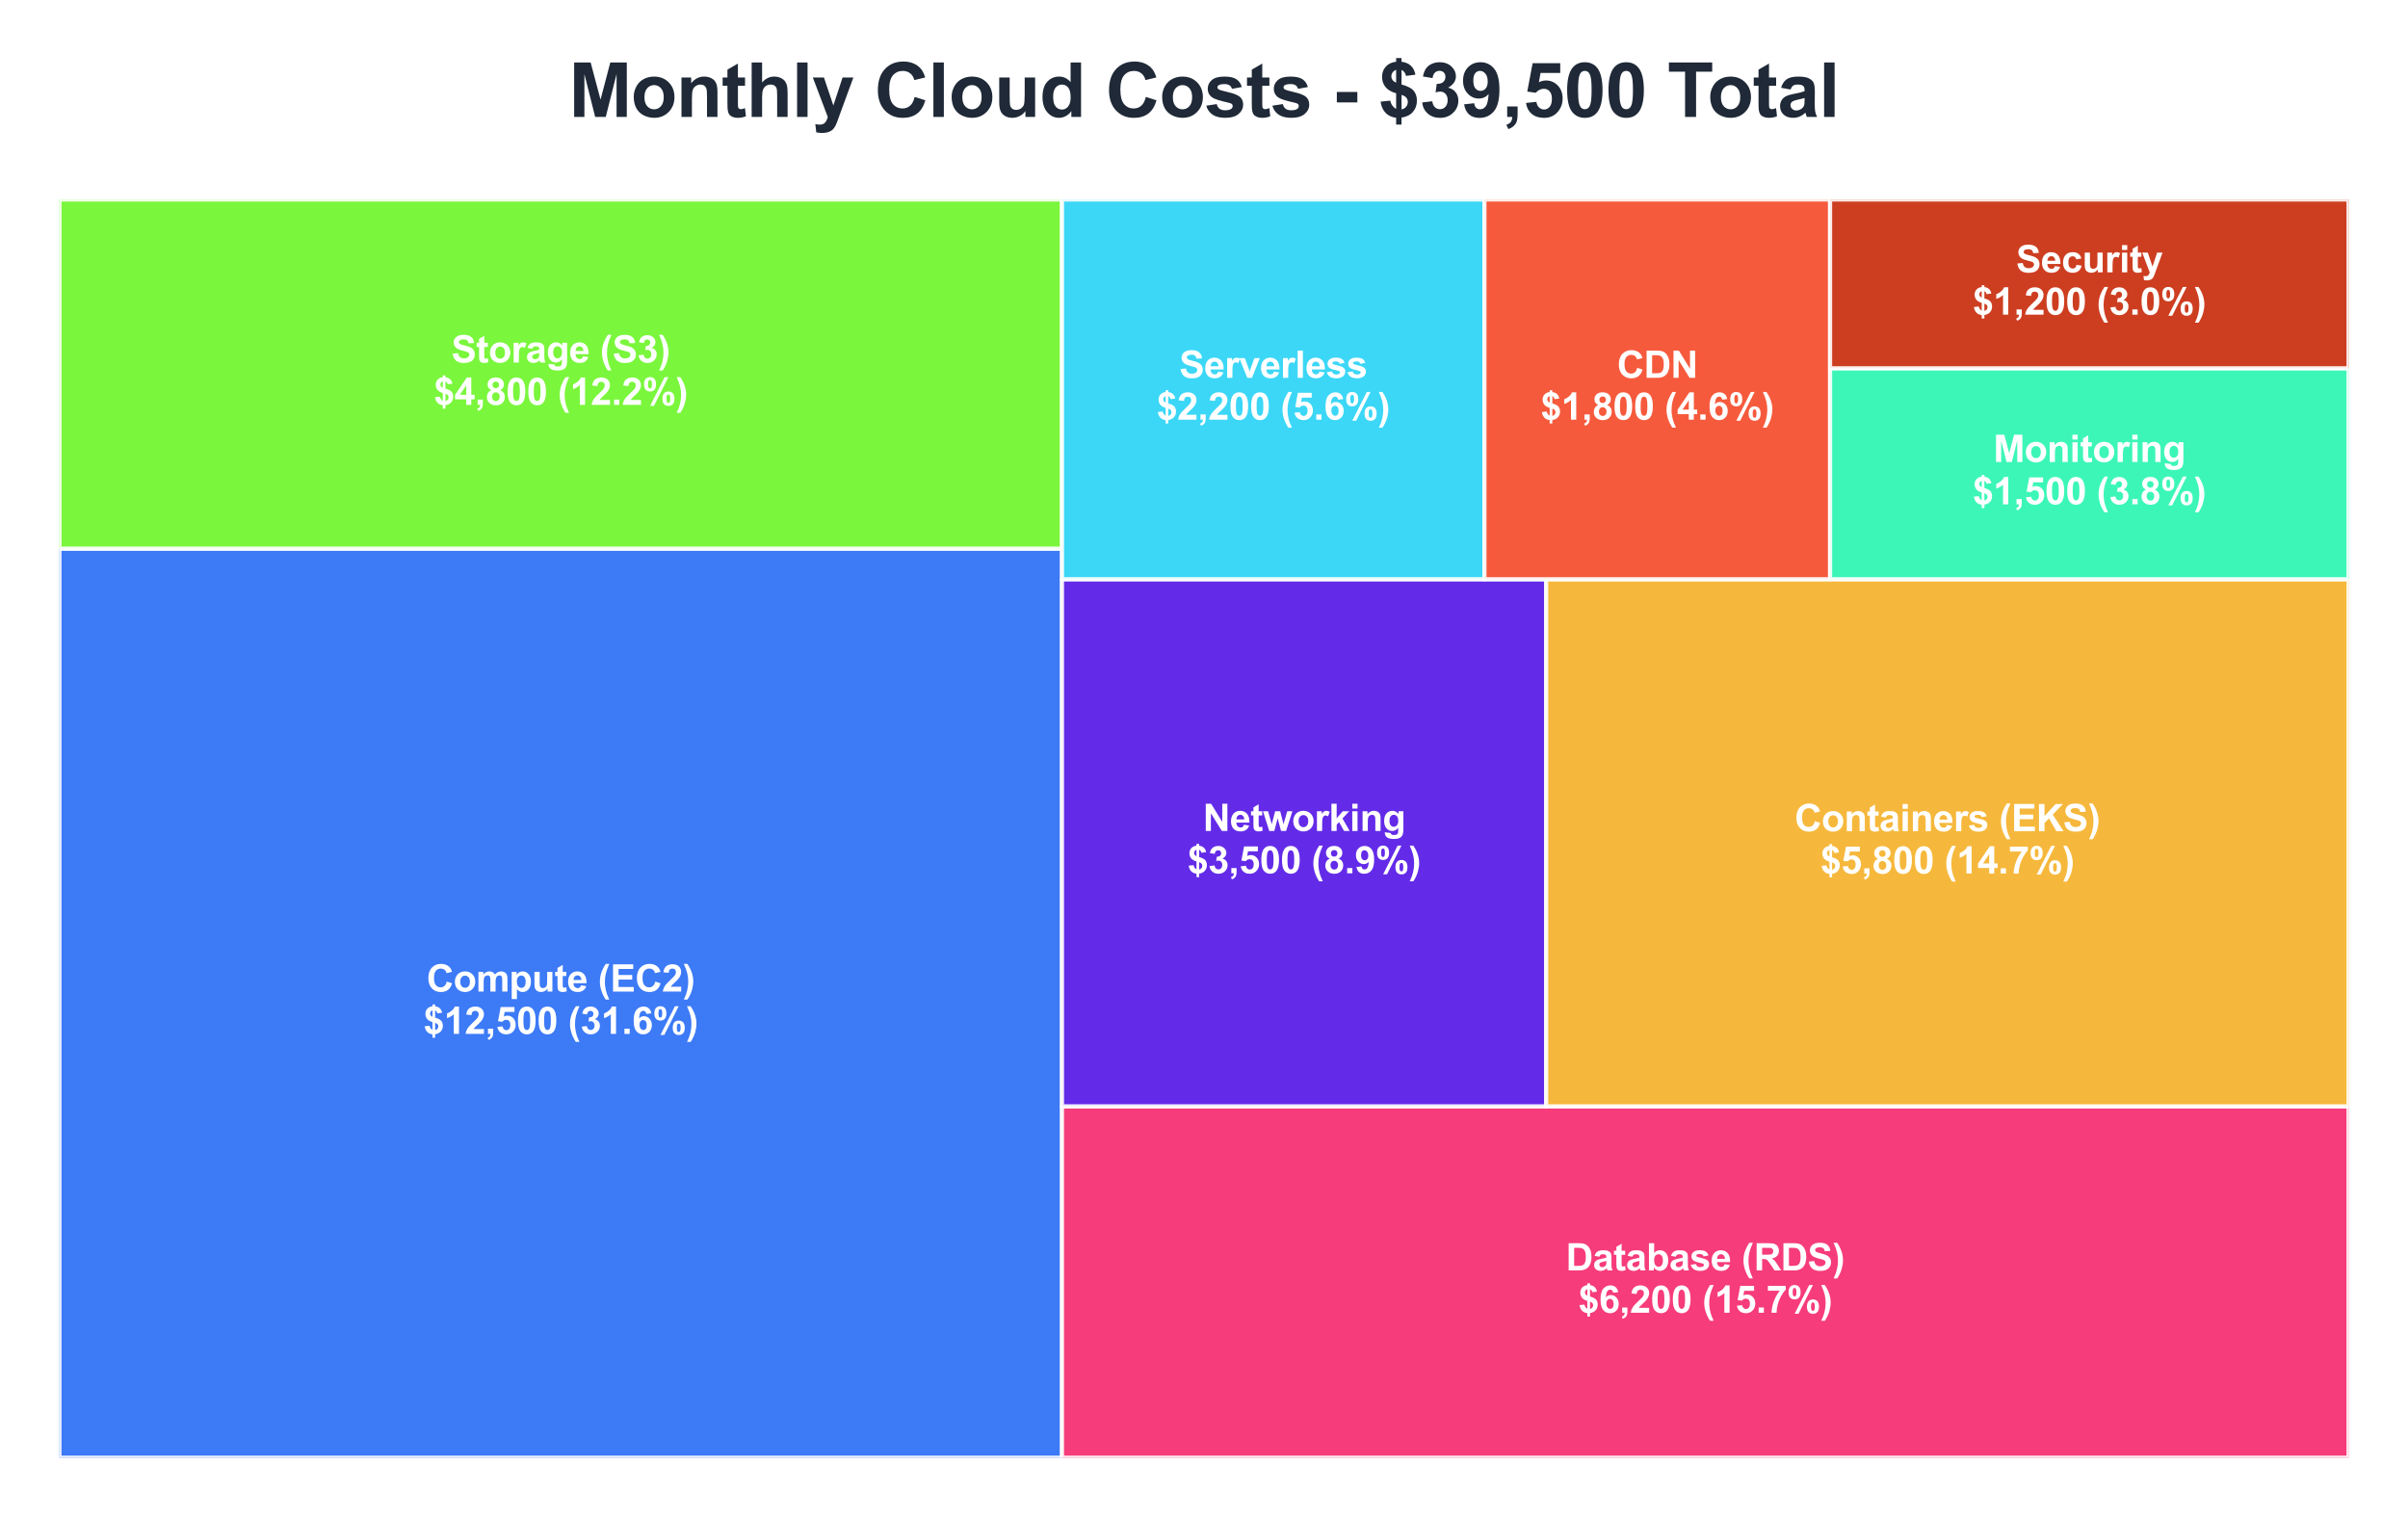 <?xml version="1.0" encoding="utf-8" standalone="no"?>
<!DOCTYPE svg PUBLIC "-//W3C//DTD SVG 1.1//EN"
  "http://www.w3.org/Graphics/SVG/1.1/DTD/svg11.dtd">
<svg xmlns:xlink="http://www.w3.org/1999/xlink" viewBox="0 0 583.2 367.442" xmlns="http://www.w3.org/2000/svg" version="1.1">
 <defs>
  <style type="text/css">*{stroke-linejoin: round; stroke-linecap: butt}</style>
 </defs>
 <g id="figure_1">
  <g id="patch_1">
   <path d="M 0 367.442 
L 583.2 367.442 
L 583.2 -0 
L 0 -0 
z
" style="fill: #ffffff"/>
  </g>
  <g id="axes_1">
   <g id="patch_2">
    <path d="M 14.4 353.042 
L 257.213 353.042 
L 257.213 132.868 
L 14.4 132.868 
z
" clip-path="url(#p438a21c644)" style="fill: #276cf5; opacity: 0.9; stroke: #ffffff; stroke-linejoin: miter"/>
   </g>
   <g id="patch_3">
    <path d="M 14.4 132.868 
L 257.213 132.868 
L 257.213 48.322 
L 14.4 48.322 
z
" clip-path="url(#p438a21c644)" style="fill: #6cf527; opacity: 0.9; stroke: #ffffff; stroke-linejoin: miter"/>
   </g>
   <g id="patch_4">
    <path d="M 257.213 353.042 
L 568.8 353.042 
L 568.8 267.94 
L 257.213 267.94 
z
" clip-path="url(#p438a21c644)" style="fill: #f5276c; opacity: 0.9; stroke: #ffffff; stroke-linejoin: miter"/>
   </g>
   <g id="patch_5">
    <path d="M 257.213 267.94 
L 374.477 267.94 
L 374.477 140.287 
L 257.213 140.287 
z
" clip-path="url(#p438a21c644)" style="fill: #5314e6; opacity: 0.9; stroke: #ffffff; stroke-linejoin: miter"/>
   </g>
   <g id="patch_6">
    <path d="M 374.477 267.94 
L 568.8 267.94 
L 568.8 140.287 
L 374.477 140.287 
z
" clip-path="url(#p438a21c644)" style="fill: #f5b027; opacity: 0.9; stroke: #ffffff; stroke-linejoin: miter"/>
   </g>
   <g id="patch_7">
    <path d="M 257.213 140.287 
L 359.525 140.287 
L 359.525 48.322 
L 257.213 48.322 
z
" clip-path="url(#p438a21c644)" style="fill: #27d3f5; opacity: 0.9; stroke: #ffffff; stroke-linejoin: miter"/>
   </g>
   <g id="patch_8">
    <path d="M 359.525 140.287 
L 443.235 140.287 
L 443.235 48.322 
L 359.525 48.322 
z
" clip-path="url(#p438a21c644)" style="fill: #f54927; opacity: 0.9; stroke: #ffffff; stroke-linejoin: miter"/>
   </g>
   <g id="patch_9">
    <path d="M 443.235 140.287 
L 568.8 140.287 
L 568.8 89.195 
L 443.235 89.195 
z
" clip-path="url(#p438a21c644)" style="fill: #27f5b0; opacity: 0.9; stroke: #ffffff; stroke-linejoin: miter"/>
   </g>
   <g id="patch_10">
    <path d="M 443.235 89.195 
L 568.8 89.195 
L 568.8 48.322 
L 443.235 48.322 
z
" clip-path="url(#p438a21c644)" style="fill: #c82909; opacity: 0.9; stroke: #ffffff; stroke-linejoin: miter"/>
   </g>
   <g id="text_1">
    <!-- Compute (EC2) -->
    <g style="fill: #ffffff" transform="translate(103.308 240.16) scale(0.09 -0.09)">
     <defs>
      <path id="Arial-BoldMT-43" d="M 3397 1684 
L 4294 1400 
Q 4088 650 3608 286 
Q 3128 -78 2391 -78 
Q 1478 -78 890 545 
Q 303 1169 303 2250 
Q 303 3394 893 4026 
Q 1484 4659 2447 4659 
Q 3288 4659 3813 4163 
Q 4125 3869 4281 3319 
L 3366 3100 
Q 3284 3456 3026 3662 
Q 2769 3869 2400 3869 
Q 1891 3869 1573 3503 
Q 1256 3138 1256 2319 
Q 1256 1450 1568 1081 
Q 1881 713 2381 713 
Q 2750 713 3015 947 
Q 3281 1181 3397 1684 
z
" transform="scale(0.016)"/>
      <path id="Arial-BoldMT-6f" d="M 256 1706 
Q 256 2144 472 2553 
Q 688 2963 1083 3178 
Q 1478 3394 1966 3394 
Q 2719 3394 3200 2905 
Q 3681 2416 3681 1669 
Q 3681 916 3195 420 
Q 2709 -75 1972 -75 
Q 1516 -75 1102 131 
Q 688 338 472 736 
Q 256 1134 256 1706 
z
M 1156 1659 
Q 1156 1166 1390 903 
Q 1625 641 1969 641 
Q 2313 641 2545 903 
Q 2778 1166 2778 1666 
Q 2778 2153 2545 2415 
Q 2313 2678 1969 2678 
Q 1625 2678 1390 2415 
Q 1156 2153 1156 1659 
z
" transform="scale(0.016)"/>
      <path id="Arial-BoldMT-6d" d="M 394 3319 
L 1203 3319 
L 1203 2866 
Q 1638 3394 2238 3394 
Q 2556 3394 2790 3262 
Q 3025 3131 3175 2866 
Q 3394 3131 3647 3262 
Q 3900 3394 4188 3394 
Q 4553 3394 4806 3245 
Q 5059 3097 5184 2809 
Q 5275 2597 5275 2122 
L 5275 0 
L 4397 0 
L 4397 1897 
Q 4397 2391 4306 2534 
Q 4184 2722 3931 2722 
Q 3747 2722 3584 2609 
Q 3422 2497 3350 2280 
Q 3278 2063 3278 1594 
L 3278 0 
L 2400 0 
L 2400 1819 
Q 2400 2303 2353 2443 
Q 2306 2584 2207 2653 
Q 2109 2722 1941 2722 
Q 1738 2722 1575 2612 
Q 1413 2503 1342 2297 
Q 1272 2091 1272 1613 
L 1272 0 
L 394 0 
L 394 3319 
z
" transform="scale(0.016)"/>
      <path id="Arial-BoldMT-70" d="M 434 3319 
L 1253 3319 
L 1253 2831 
Q 1413 3081 1684 3237 
Q 1956 3394 2288 3394 
Q 2866 3394 3269 2941 
Q 3672 2488 3672 1678 
Q 3672 847 3265 386 
Q 2859 -75 2281 -75 
Q 2006 -75 1782 34 
Q 1559 144 1313 409 
L 1313 -1263 
L 434 -1263 
L 434 3319 
z
M 1303 1716 
Q 1303 1156 1525 889 
Q 1747 622 2066 622 
Q 2372 622 2575 867 
Q 2778 1113 2778 1672 
Q 2778 2194 2568 2447 
Q 2359 2700 2050 2700 
Q 1728 2700 1515 2451 
Q 1303 2203 1303 1716 
z
" transform="scale(0.016)"/>
      <path id="Arial-BoldMT-75" d="M 2644 0 
L 2644 497 
Q 2463 231 2167 78 
Q 1872 -75 1544 -75 
Q 1209 -75 943 72 
Q 678 219 559 484 
Q 441 750 441 1219 
L 441 3319 
L 1319 3319 
L 1319 1794 
Q 1319 1094 1367 936 
Q 1416 778 1544 686 
Q 1672 594 1869 594 
Q 2094 594 2272 717 
Q 2450 841 2515 1023 
Q 2581 1206 2581 1919 
L 2581 3319 
L 3459 3319 
L 3459 0 
L 2644 0 
z
" transform="scale(0.016)"/>
      <path id="Arial-BoldMT-74" d="M 1981 3319 
L 1981 2619 
L 1381 2619 
L 1381 1281 
Q 1381 875 1398 808 
Q 1416 741 1477 697 
Q 1538 653 1625 653 
Q 1747 653 1978 738 
L 2053 56 
Q 1747 -75 1359 -75 
Q 1122 -75 931 4 
Q 741 84 652 211 
Q 563 338 528 553 
Q 500 706 500 1172 
L 500 2619 
L 97 2619 
L 97 3319 
L 500 3319 
L 500 3978 
L 1381 4491 
L 1381 3319 
L 1981 3319 
z
" transform="scale(0.016)"/>
      <path id="Arial-BoldMT-65" d="M 2381 1056 
L 3256 909 
Q 3088 428 2723 176 
Q 2359 -75 1813 -75 
Q 947 -75 531 491 
Q 203 944 203 1634 
Q 203 2459 634 2926 
Q 1066 3394 1725 3394 
Q 2466 3394 2894 2905 
Q 3322 2416 3303 1406 
L 1103 1406 
Q 1113 1016 1316 798 
Q 1519 581 1822 581 
Q 2028 581 2168 693 
Q 2309 806 2381 1056 
z
M 2431 1944 
Q 2422 2325 2234 2523 
Q 2047 2722 1778 2722 
Q 1491 2722 1303 2513 
Q 1116 2303 1119 1944 
L 2431 1944 
z
" transform="scale(0.016)"/>
      <path id="Arial-BoldMT-20" transform="scale(0.016)"/>
      <path id="Arial-BoldMT-28" d="M 1916 -1347 
L 1313 -1347 
Q 834 -625 584 153 
Q 334 931 334 1659 
Q 334 2563 644 3369 
Q 913 4069 1325 4659 
L 1925 4659 
Q 1497 3713 1336 3048 
Q 1175 2384 1175 1641 
Q 1175 1128 1270 590 
Q 1366 53 1531 -431 
Q 1641 -750 1916 -1347 
z
" transform="scale(0.016)"/>
      <path id="Arial-BoldMT-45" d="M 466 0 
L 466 4581 
L 3863 4581 
L 3863 3806 
L 1391 3806 
L 1391 2791 
L 3691 2791 
L 3691 2019 
L 1391 2019 
L 1391 772 
L 3950 772 
L 3950 0 
L 466 0 
z
" transform="scale(0.016)"/>
      <path id="Arial-BoldMT-32" d="M 3238 816 
L 3238 0 
L 159 0 
Q 209 463 459 877 
Q 709 1291 1447 1975 
Q 2041 2528 2175 2725 
Q 2356 2997 2356 3263 
Q 2356 3556 2198 3714 
Q 2041 3872 1763 3872 
Q 1488 3872 1325 3706 
Q 1163 3541 1138 3156 
L 263 3244 
Q 341 3969 753 4284 
Q 1166 4600 1784 4600 
Q 2463 4600 2850 4234 
Q 3238 3869 3238 3325 
Q 3238 3016 3127 2736 
Q 3016 2456 2775 2150 
Q 2616 1947 2200 1565 
Q 1784 1184 1673 1059 
Q 1563 934 1494 816 
L 3238 816 
z
" transform="scale(0.016)"/>
      <path id="Arial-BoldMT-29" d="M 216 -1347 
Q 475 -791 581 -494 
Q 688 -197 778 190 
Q 869 578 912 926 
Q 956 1275 956 1641 
Q 956 2384 797 3048 
Q 638 3713 209 4659 
L 806 4659 
Q 1278 3988 1539 3234 
Q 1800 2481 1800 1706 
Q 1800 1053 1594 306 
Q 1359 -531 822 -1347 
L 216 -1347 
z
" transform="scale(0.016)"/>
     </defs>
     <use xlink:href="#Arial-BoldMT-43"/>
     <use xlink:href="#Arial-BoldMT-6f" transform="translate(72.217 0)"/>
     <use xlink:href="#Arial-BoldMT-6d" transform="translate(133.301 0)"/>
     <use xlink:href="#Arial-BoldMT-70" transform="translate(222.217 0)"/>
     <use xlink:href="#Arial-BoldMT-75" transform="translate(283.301 0)"/>
     <use xlink:href="#Arial-BoldMT-74" transform="translate(344.385 0)"/>
     <use xlink:href="#Arial-BoldMT-65" transform="translate(377.686 0)"/>
     <use xlink:href="#Arial-BoldMT-20" transform="translate(433.301 0)"/>
     <use xlink:href="#Arial-BoldMT-28" transform="translate(461.084 0)"/>
     <use xlink:href="#Arial-BoldMT-45" transform="translate(494.385 0)"/>
     <use xlink:href="#Arial-BoldMT-43" transform="translate(561.084 0)"/>
     <use xlink:href="#Arial-BoldMT-32" transform="translate(633.301 0)"/>
     <use xlink:href="#Arial-BoldMT-29" transform="translate(688.916 0)"/>
    </g>
    <!-- $12,500 (31.6%) -->
    <g style="fill: #ffffff" transform="translate(102.536 250.408) scale(0.09 -0.09)">
     <defs>
      <path id="Arial-BoldMT-24" d="M 1528 678 
L 1528 1988 
Q 916 2163 630 2517 
Q 344 2872 344 3378 
Q 344 3891 667 4239 
Q 991 4588 1528 4641 
L 1528 4950 
L 1981 4950 
L 1981 4641 
Q 2478 4581 2772 4301 
Q 3066 4022 3147 3553 
L 2356 3450 
Q 2284 3819 1981 3950 
L 1981 2728 
Q 2731 2525 3003 2201 
Q 3275 1878 3275 1372 
Q 3275 806 2933 418 
Q 2591 31 1981 -56 
L 1981 -641 
L 1528 -641 
L 1528 -72 
Q 988 -6 650 331 
Q 313 669 219 1284 
L 1034 1372 
Q 1084 1122 1221 940 
Q 1359 759 1528 678 
z
M 1528 3959 
Q 1344 3897 1234 3747 
Q 1125 3597 1125 3416 
Q 1125 3250 1225 3108 
Q 1325 2966 1528 2878 
L 1528 3959 
z
M 1981 634 
Q 2216 678 2362 851 
Q 2509 1025 2509 1259 
Q 2509 1469 2386 1620 
Q 2263 1772 1981 1853 
L 1981 634 
z
" transform="scale(0.016)"/>
      <path id="Arial-BoldMT-31" d="M 2519 0 
L 1641 0 
L 1641 3309 
Q 1159 2859 506 2644 
L 506 3441 
Q 850 3553 1253 3867 
Q 1656 4181 1806 4600 
L 2519 4600 
L 2519 0 
z
" transform="scale(0.016)"/>
      <path id="Arial-BoldMT-2c" d="M 438 878 
L 1316 878 
L 1316 250 
Q 1316 -131 1250 -351 
Q 1184 -572 1001 -747 
Q 819 -922 538 -1022 
L 366 -659 
Q 631 -572 743 -419 
Q 856 -266 863 0 
L 438 0 
L 438 878 
z
" transform="scale(0.016)"/>
      <path id="Arial-BoldMT-35" d="M 284 1178 
L 1159 1269 
Q 1197 972 1381 798 
Q 1566 625 1806 625 
Q 2081 625 2272 848 
Q 2463 1072 2463 1522 
Q 2463 1944 2273 2155 
Q 2084 2366 1781 2366 
Q 1403 2366 1103 2031 
L 391 2134 
L 841 4519 
L 3163 4519 
L 3163 3697 
L 1506 3697 
L 1369 2919 
Q 1663 3066 1969 3066 
Q 2553 3066 2959 2641 
Q 3366 2216 3366 1538 
Q 3366 972 3038 528 
Q 2591 -78 1797 -78 
Q 1163 -78 763 262 
Q 363 603 284 1178 
z
" transform="scale(0.016)"/>
      <path id="Arial-BoldMT-30" d="M 1756 4600 
Q 2422 4600 2797 4125 
Q 3244 3563 3244 2259 
Q 3244 959 2794 391 
Q 2422 -78 1756 -78 
Q 1088 -78 678 436 
Q 269 950 269 2269 
Q 269 3563 719 4131 
Q 1091 4600 1756 4600 
z
M 1756 3872 
Q 1597 3872 1472 3770 
Q 1347 3669 1278 3406 
Q 1188 3066 1188 2259 
Q 1188 1453 1269 1151 
Q 1350 850 1473 750 
Q 1597 650 1756 650 
Q 1916 650 2041 751 
Q 2166 853 2234 1116 
Q 2325 1453 2325 2259 
Q 2325 3066 2244 3367 
Q 2163 3669 2039 3770 
Q 1916 3872 1756 3872 
z
" transform="scale(0.016)"/>
      <path id="Arial-BoldMT-33" d="M 241 1216 
L 1091 1319 
Q 1131 994 1309 822 
Q 1488 650 1741 650 
Q 2013 650 2198 856 
Q 2384 1063 2384 1413 
Q 2384 1744 2206 1937 
Q 2028 2131 1772 2131 
Q 1603 2131 1369 2066 
L 1466 2781 
Q 1822 2772 2009 2936 
Q 2197 3100 2197 3372 
Q 2197 3603 2059 3740 
Q 1922 3878 1694 3878 
Q 1469 3878 1309 3722 
Q 1150 3566 1116 3266 
L 306 3403 
Q 391 3819 561 4067 
Q 731 4316 1036 4458 
Q 1341 4600 1719 4600 
Q 2366 4600 2756 4188 
Q 3078 3850 3078 3425 
Q 3078 2822 2419 2463 
Q 2813 2378 3048 2084 
Q 3284 1791 3284 1375 
Q 3284 772 2843 347 
Q 2403 -78 1747 -78 
Q 1125 -78 715 280 
Q 306 638 241 1216 
z
" transform="scale(0.016)"/>
      <path id="Arial-BoldMT-2e" d="M 459 0 
L 459 878 
L 1338 878 
L 1338 0 
L 459 0 
z
" transform="scale(0.016)"/>
      <path id="Arial-BoldMT-36" d="M 3247 3459 
L 2397 3366 
Q 2366 3628 2234 3753 
Q 2103 3878 1894 3878 
Q 1616 3878 1423 3628 
Q 1231 3378 1181 2588 
Q 1509 2975 1997 2975 
Q 2547 2975 2939 2556 
Q 3331 2138 3331 1475 
Q 3331 772 2918 347 
Q 2506 -78 1859 -78 
Q 1166 -78 719 461 
Q 272 1000 272 2228 
Q 272 3488 737 4044 
Q 1203 4600 1947 4600 
Q 2469 4600 2811 4308 
Q 3153 4016 3247 3459 
z
M 1256 1544 
Q 1256 1116 1453 883 
Q 1650 650 1903 650 
Q 2147 650 2309 840 
Q 2472 1031 2472 1466 
Q 2472 1913 2297 2120 
Q 2122 2328 1859 2328 
Q 1606 2328 1431 2129 
Q 1256 1931 1256 1544 
z
" transform="scale(0.016)"/>
      <path id="Arial-BoldMT-25" d="M 278 3450 
Q 278 4066 548 4362 
Q 819 4659 1281 4659 
Q 1759 4659 2029 4364 
Q 2300 4069 2300 3450 
Q 2300 2834 2029 2537 
Q 1759 2241 1297 2241 
Q 819 2241 548 2536 
Q 278 2831 278 3450 
z
M 963 3456 
Q 963 3009 1066 2856 
Q 1144 2744 1281 2744 
Q 1422 2744 1500 2856 
Q 1600 3009 1600 3456 
Q 1600 3903 1500 4053 
Q 1422 4169 1281 4169 
Q 1144 4169 1066 4056 
Q 963 3903 963 3456 
z
M 1950 -175 
L 1300 -175 
L 3741 4659 
L 4372 4659 
L 1950 -175 
z
M 3369 1028 
Q 3369 1644 3639 1941 
Q 3909 2238 4378 2238 
Q 4850 2238 5120 1941 
Q 5391 1644 5391 1028 
Q 5391 409 5120 112 
Q 4850 -184 4388 -184 
Q 3909 -184 3639 112 
Q 3369 409 3369 1028 
z
M 4053 1031 
Q 4053 584 4156 434 
Q 4234 319 4372 319 
Q 4513 319 4588 431 
Q 4691 584 4691 1031 
Q 4691 1478 4591 1631 
Q 4513 1744 4372 1744 
Q 4231 1744 4156 1631 
Q 4053 1478 4053 1031 
z
" transform="scale(0.016)"/>
     </defs>
     <use xlink:href="#Arial-BoldMT-24"/>
     <use xlink:href="#Arial-BoldMT-31" transform="translate(55.615 0)"/>
     <use xlink:href="#Arial-BoldMT-32" transform="translate(111.23 0)"/>
     <use xlink:href="#Arial-BoldMT-2c" transform="translate(166.846 0)"/>
     <use xlink:href="#Arial-BoldMT-35" transform="translate(194.629 0)"/>
     <use xlink:href="#Arial-BoldMT-30" transform="translate(250.244 0)"/>
     <use xlink:href="#Arial-BoldMT-30" transform="translate(305.859 0)"/>
     <use xlink:href="#Arial-BoldMT-20" transform="translate(361.475 0)"/>
     <use xlink:href="#Arial-BoldMT-28" transform="translate(389.258 0)"/>
     <use xlink:href="#Arial-BoldMT-33" transform="translate(422.559 0)"/>
     <use xlink:href="#Arial-BoldMT-31" transform="translate(478.174 0)"/>
     <use xlink:href="#Arial-BoldMT-2e" transform="translate(533.789 0)"/>
     <use xlink:href="#Arial-BoldMT-36" transform="translate(561.572 0)"/>
     <use xlink:href="#Arial-BoldMT-25" transform="translate(617.188 0)"/>
     <use xlink:href="#Arial-BoldMT-29" transform="translate(706.104 0)"/>
    </g>
   </g>
   <g id="text_2">
    <!-- Storage (S3) -->
    <g style="fill: #ffffff" transform="translate(109.302 87.8) scale(0.09 -0.09)">
     <defs>
      <path id="Arial-BoldMT-53" d="M 231 1491 
L 1131 1578 
Q 1213 1125 1461 912 
Q 1709 700 2131 700 
Q 2578 700 2804 889 
Q 3031 1078 3031 1331 
Q 3031 1494 2936 1608 
Q 2841 1722 2603 1806 
Q 2441 1863 1863 2006 
Q 1119 2191 819 2459 
Q 397 2838 397 3381 
Q 397 3731 595 4036 
Q 794 4341 1167 4500 
Q 1541 4659 2069 4659 
Q 2931 4659 3367 4281 
Q 3803 3903 3825 3272 
L 2900 3231 
Q 2841 3584 2645 3739 
Q 2450 3894 2059 3894 
Q 1656 3894 1428 3728 
Q 1281 3622 1281 3444 
Q 1281 3281 1419 3166 
Q 1594 3019 2269 2859 
Q 2944 2700 3267 2529 
Q 3591 2359 3773 2064 
Q 3956 1769 3956 1334 
Q 3956 941 3737 597 
Q 3519 253 3119 86 
Q 2719 -81 2122 -81 
Q 1253 -81 787 320 
Q 322 722 231 1491 
z
" transform="scale(0.016)"/>
      <path id="Arial-BoldMT-72" d="M 1300 0 
L 422 0 
L 422 3319 
L 1238 3319 
L 1238 2847 
Q 1447 3181 1614 3287 
Q 1781 3394 1994 3394 
Q 2294 3394 2572 3228 
L 2300 2463 
Q 2078 2606 1888 2606 
Q 1703 2606 1575 2504 
Q 1447 2403 1373 2137 
Q 1300 1872 1300 1025 
L 1300 0 
z
" transform="scale(0.016)"/>
      <path id="Arial-BoldMT-61" d="M 1116 2306 
L 319 2450 
Q 453 2931 781 3162 
Q 1109 3394 1756 3394 
Q 2344 3394 2631 3255 
Q 2919 3116 3036 2902 
Q 3153 2688 3153 2116 
L 3144 1091 
Q 3144 653 3186 445 
Q 3228 238 3344 0 
L 2475 0 
Q 2441 88 2391 259 
Q 2369 338 2359 363 
Q 2134 144 1878 34 
Q 1622 -75 1331 -75 
Q 819 -75 523 203 
Q 228 481 228 906 
Q 228 1188 362 1408 
Q 497 1628 739 1745 
Q 981 1863 1438 1950 
Q 2053 2066 2291 2166 
L 2291 2253 
Q 2291 2506 2166 2614 
Q 2041 2722 1694 2722 
Q 1459 2722 1328 2630 
Q 1197 2538 1116 2306 
z
M 2291 1594 
Q 2122 1538 1756 1459 
Q 1391 1381 1278 1306 
Q 1106 1184 1106 997 
Q 1106 813 1243 678 
Q 1381 544 1594 544 
Q 1831 544 2047 700 
Q 2206 819 2256 991 
Q 2291 1103 2291 1419 
L 2291 1594 
z
" transform="scale(0.016)"/>
      <path id="Arial-BoldMT-67" d="M 378 -219 
L 1381 -341 
Q 1406 -516 1497 -581 
Q 1622 -675 1891 -675 
Q 2234 -675 2406 -572 
Q 2522 -503 2581 -350 
Q 2622 -241 2622 53 
L 2622 538 
Q 2228 0 1628 0 
Q 959 0 569 566 
Q 263 1013 263 1678 
Q 263 2513 664 2953 
Q 1066 3394 1663 3394 
Q 2278 3394 2678 2853 
L 2678 3319 
L 3500 3319 
L 3500 341 
Q 3500 -247 3403 -537 
Q 3306 -828 3131 -993 
Q 2956 -1159 2664 -1253 
Q 2372 -1347 1925 -1347 
Q 1081 -1347 728 -1058 
Q 375 -769 375 -325 
Q 375 -281 378 -219 
z
M 1163 1728 
Q 1163 1200 1367 954 
Q 1572 709 1872 709 
Q 2194 709 2416 961 
Q 2638 1213 2638 1706 
Q 2638 2222 2425 2472 
Q 2213 2722 1888 2722 
Q 1572 2722 1367 2476 
Q 1163 2231 1163 1728 
z
" transform="scale(0.016)"/>
     </defs>
     <use xlink:href="#Arial-BoldMT-53"/>
     <use xlink:href="#Arial-BoldMT-74" transform="translate(66.699 0)"/>
     <use xlink:href="#Arial-BoldMT-6f" transform="translate(100 0)"/>
     <use xlink:href="#Arial-BoldMT-72" transform="translate(161.084 0)"/>
     <use xlink:href="#Arial-BoldMT-61" transform="translate(200 0)"/>
     <use xlink:href="#Arial-BoldMT-67" transform="translate(255.615 0)"/>
     <use xlink:href="#Arial-BoldMT-65" transform="translate(316.699 0)"/>
     <use xlink:href="#Arial-BoldMT-20" transform="translate(372.314 0)"/>
     <use xlink:href="#Arial-BoldMT-28" transform="translate(400.098 0)"/>
     <use xlink:href="#Arial-BoldMT-53" transform="translate(433.398 0)"/>
     <use xlink:href="#Arial-BoldMT-33" transform="translate(500.098 0)"/>
     <use xlink:href="#Arial-BoldMT-29" transform="translate(555.713 0)"/>
    </g>
    <!-- $4,800 (12.2%) -->
    <g style="fill: #ffffff" transform="translate(105.039 98.048) scale(0.09 -0.09)">
     <defs>
      <path id="Arial-BoldMT-34" d="M 1994 0 
L 1994 922 
L 119 922 
L 119 1691 
L 2106 4600 
L 2844 4600 
L 2844 1694 
L 3413 1694 
L 3413 922 
L 2844 922 
L 2844 0 
L 1994 0 
z
M 1994 1694 
L 1994 3259 
L 941 1694 
L 1994 1694 
z
" transform="scale(0.016)"/>
      <path id="Arial-BoldMT-38" d="M 1025 2472 
Q 684 2616 529 2867 
Q 375 3119 375 3419 
Q 375 3931 733 4265 
Q 1091 4600 1750 4600 
Q 2403 4600 2764 4265 
Q 3125 3931 3125 3419 
Q 3125 3100 2959 2851 
Q 2794 2603 2494 2472 
Q 2875 2319 3073 2025 
Q 3272 1731 3272 1347 
Q 3272 713 2867 316 
Q 2463 -81 1791 -81 
Q 1166 -81 750 247 
Q 259 634 259 1309 
Q 259 1681 443 1992 
Q 628 2303 1025 2472 
z
M 1206 3356 
Q 1206 3094 1354 2947 
Q 1503 2800 1750 2800 
Q 2000 2800 2150 2948 
Q 2300 3097 2300 3359 
Q 2300 3606 2151 3754 
Q 2003 3903 1759 3903 
Q 1506 3903 1356 3753 
Q 1206 3603 1206 3356 
z
M 1125 1394 
Q 1125 1031 1311 828 
Q 1497 625 1775 625 
Q 2047 625 2225 820 
Q 2403 1016 2403 1384 
Q 2403 1706 2222 1901 
Q 2041 2097 1763 2097 
Q 1441 2097 1283 1875 
Q 1125 1653 1125 1394 
z
" transform="scale(0.016)"/>
     </defs>
     <use xlink:href="#Arial-BoldMT-24"/>
     <use xlink:href="#Arial-BoldMT-34" transform="translate(55.615 0)"/>
     <use xlink:href="#Arial-BoldMT-2c" transform="translate(111.23 0)"/>
     <use xlink:href="#Arial-BoldMT-38" transform="translate(139.014 0)"/>
     <use xlink:href="#Arial-BoldMT-30" transform="translate(194.629 0)"/>
     <use xlink:href="#Arial-BoldMT-30" transform="translate(250.244 0)"/>
     <use xlink:href="#Arial-BoldMT-20" transform="translate(305.859 0)"/>
     <use xlink:href="#Arial-BoldMT-28" transform="translate(333.643 0)"/>
     <use xlink:href="#Arial-BoldMT-31" transform="translate(366.943 0)"/>
     <use xlink:href="#Arial-BoldMT-32" transform="translate(422.559 0)"/>
     <use xlink:href="#Arial-BoldMT-2e" transform="translate(478.174 0)"/>
     <use xlink:href="#Arial-BoldMT-32" transform="translate(505.957 0)"/>
     <use xlink:href="#Arial-BoldMT-25" transform="translate(561.572 0)"/>
     <use xlink:href="#Arial-BoldMT-29" transform="translate(650.488 0)"/>
    </g>
   </g>
   <g id="text_3">
    <!-- Database (RDS) -->
    <g style="fill: #ffffff" transform="translate(379.25 307.696) scale(0.09 -0.09)">
     <defs>
      <path id="Arial-BoldMT-44" d="M 463 4581 
L 2153 4581 
Q 2725 4581 3025 4494 
Q 3428 4375 3715 4072 
Q 4003 3769 4153 3330 
Q 4303 2891 4303 2247 
Q 4303 1681 4163 1272 
Q 3991 772 3672 463 
Q 3431 228 3022 97 
Q 2716 0 2203 0 
L 463 0 
L 463 4581 
z
M 1388 3806 
L 1388 772 
L 2078 772 
Q 2466 772 2638 816 
Q 2863 872 3011 1006 
Q 3159 1141 3253 1448 
Q 3347 1756 3347 2288 
Q 3347 2819 3253 3103 
Q 3159 3388 2990 3547 
Q 2822 3706 2563 3763 
Q 2369 3806 1803 3806 
L 1388 3806 
z
" transform="scale(0.016)"/>
      <path id="Arial-BoldMT-62" d="M 422 0 
L 422 4581 
L 1300 4581 
L 1300 2931 
Q 1706 3394 2263 3394 
Q 2869 3394 3266 2955 
Q 3663 2516 3663 1694 
Q 3663 844 3258 384 
Q 2853 -75 2275 -75 
Q 1991 -75 1714 67 
Q 1438 209 1238 488 
L 1238 0 
L 422 0 
z
M 1294 1731 
Q 1294 1216 1456 969 
Q 1684 619 2063 619 
Q 2353 619 2558 867 
Q 2763 1116 2763 1650 
Q 2763 2219 2556 2470 
Q 2350 2722 2028 2722 
Q 1713 2722 1503 2476 
Q 1294 2231 1294 1731 
z
" transform="scale(0.016)"/>
      <path id="Arial-BoldMT-73" d="M 150 947 
L 1031 1081 
Q 1088 825 1259 692 
Q 1431 559 1741 559 
Q 2081 559 2253 684 
Q 2369 772 2369 919 
Q 2369 1019 2306 1084 
Q 2241 1147 2013 1200 
Q 950 1434 666 1628 
Q 272 1897 272 2375 
Q 272 2806 612 3100 
Q 953 3394 1669 3394 
Q 2350 3394 2681 3172 
Q 3013 2950 3138 2516 
L 2309 2363 
Q 2256 2556 2107 2659 
Q 1959 2763 1684 2763 
Q 1338 2763 1188 2666 
Q 1088 2597 1088 2488 
Q 1088 2394 1175 2328 
Q 1294 2241 1995 2081 
Q 2697 1922 2975 1691 
Q 3250 1456 3250 1038 
Q 3250 581 2869 253 
Q 2488 -75 1741 -75 
Q 1063 -75 667 200 
Q 272 475 150 947 
z
" transform="scale(0.016)"/>
      <path id="Arial-BoldMT-52" d="M 469 0 
L 469 4581 
L 2416 4581 
Q 3150 4581 3483 4457 
Q 3816 4334 4016 4018 
Q 4216 3703 4216 3297 
Q 4216 2781 3912 2445 
Q 3609 2109 3006 2022 
Q 3306 1847 3501 1637 
Q 3697 1428 4028 894 
L 4588 0 
L 3481 0 
L 2813 997 
Q 2456 1531 2325 1670 
Q 2194 1809 2047 1861 
Q 1900 1913 1581 1913 
L 1394 1913 
L 1394 0 
L 469 0 
z
M 1394 2644 
L 2078 2644 
Q 2744 2644 2909 2700 
Q 3075 2756 3169 2893 
Q 3263 3031 3263 3238 
Q 3263 3469 3139 3611 
Q 3016 3753 2791 3791 
Q 2678 3806 2116 3806 
L 1394 3806 
L 1394 2644 
z
" transform="scale(0.016)"/>
     </defs>
     <use xlink:href="#Arial-BoldMT-44"/>
     <use xlink:href="#Arial-BoldMT-61" transform="translate(72.217 0)"/>
     <use xlink:href="#Arial-BoldMT-74" transform="translate(127.832 0)"/>
     <use xlink:href="#Arial-BoldMT-61" transform="translate(161.133 0)"/>
     <use xlink:href="#Arial-BoldMT-62" transform="translate(216.748 0)"/>
     <use xlink:href="#Arial-BoldMT-61" transform="translate(277.832 0)"/>
     <use xlink:href="#Arial-BoldMT-73" transform="translate(333.447 0)"/>
     <use xlink:href="#Arial-BoldMT-65" transform="translate(389.062 0)"/>
     <use xlink:href="#Arial-BoldMT-20" transform="translate(444.678 0)"/>
     <use xlink:href="#Arial-BoldMT-28" transform="translate(472.461 0)"/>
     <use xlink:href="#Arial-BoldMT-52" transform="translate(505.762 0)"/>
     <use xlink:href="#Arial-BoldMT-44" transform="translate(577.979 0)"/>
     <use xlink:href="#Arial-BoldMT-53" transform="translate(650.195 0)"/>
     <use xlink:href="#Arial-BoldMT-29" transform="translate(716.895 0)"/>
    </g>
    <!-- $6,200 (15.7%) -->
    <g style="fill: #ffffff" transform="translate(382.239 317.943) scale(0.09 -0.09)">
     <defs>
      <path id="Arial-BoldMT-37" d="M 272 3703 
L 272 4519 
L 3275 4519 
L 3275 3881 
Q 2903 3516 2518 2831 
Q 2134 2147 1932 1376 
Q 1731 606 1734 0 
L 888 0 
Q 909 950 1279 1937 
Q 1650 2925 2269 3703 
L 272 3703 
z
" transform="scale(0.016)"/>
     </defs>
     <use xlink:href="#Arial-BoldMT-24"/>
     <use xlink:href="#Arial-BoldMT-36" transform="translate(55.615 0)"/>
     <use xlink:href="#Arial-BoldMT-2c" transform="translate(111.23 0)"/>
     <use xlink:href="#Arial-BoldMT-32" transform="translate(139.014 0)"/>
     <use xlink:href="#Arial-BoldMT-30" transform="translate(194.629 0)"/>
     <use xlink:href="#Arial-BoldMT-30" transform="translate(250.244 0)"/>
     <use xlink:href="#Arial-BoldMT-20" transform="translate(305.859 0)"/>
     <use xlink:href="#Arial-BoldMT-28" transform="translate(333.643 0)"/>
     <use xlink:href="#Arial-BoldMT-31" transform="translate(366.943 0)"/>
     <use xlink:href="#Arial-BoldMT-35" transform="translate(422.559 0)"/>
     <use xlink:href="#Arial-BoldMT-2e" transform="translate(478.174 0)"/>
     <use xlink:href="#Arial-BoldMT-37" transform="translate(505.957 0)"/>
     <use xlink:href="#Arial-BoldMT-25" transform="translate(561.572 0)"/>
     <use xlink:href="#Arial-BoldMT-29" transform="translate(650.488 0)"/>
    </g>
   </g>
   <g id="text_4">
    <!-- Networking -->
    <g style="fill: #ffffff" transform="translate(291.345 201.264) scale(0.09 -0.09)">
     <defs>
      <path id="Arial-BoldMT-4e" d="M 475 0 
L 475 4581 
L 1375 4581 
L 3250 1522 
L 3250 4581 
L 4109 4581 
L 4109 0 
L 3181 0 
L 1334 2988 
L 1334 0 
L 475 0 
z
" transform="scale(0.016)"/>
      <path id="Arial-BoldMT-77" d="M 1078 0 
L 28 3319 
L 881 3319 
L 1503 1144 
L 2075 3319 
L 2922 3319 
L 3475 1144 
L 4109 3319 
L 4975 3319 
L 3909 0 
L 3066 0 
L 2494 2134 
L 1931 0 
L 1078 0 
z
" transform="scale(0.016)"/>
      <path id="Arial-BoldMT-6b" d="M 428 0 
L 428 4581 
L 1306 4581 
L 1306 2150 
L 2334 3319 
L 3416 3319 
L 2281 2106 
L 3497 0 
L 2550 0 
L 1716 1491 
L 1306 1063 
L 1306 0 
L 428 0 
z
" transform="scale(0.016)"/>
      <path id="Arial-BoldMT-69" d="M 459 3769 
L 459 4581 
L 1338 4581 
L 1338 3769 
L 459 3769 
z
M 459 0 
L 459 3319 
L 1338 3319 
L 1338 0 
L 459 0 
z
" transform="scale(0.016)"/>
      <path id="Arial-BoldMT-6e" d="M 3478 0 
L 2600 0 
L 2600 1694 
Q 2600 2231 2544 2389 
Q 2488 2547 2361 2634 
Q 2234 2722 2056 2722 
Q 1828 2722 1647 2597 
Q 1466 2472 1398 2265 
Q 1331 2059 1331 1503 
L 1331 0 
L 453 0 
L 453 3319 
L 1269 3319 
L 1269 2831 
Q 1703 3394 2363 3394 
Q 2653 3394 2893 3289 
Q 3134 3184 3257 3021 
Q 3381 2859 3429 2653 
Q 3478 2447 3478 2063 
L 3478 0 
z
" transform="scale(0.016)"/>
     </defs>
     <use xlink:href="#Arial-BoldMT-4e"/>
     <use xlink:href="#Arial-BoldMT-65" transform="translate(72.217 0)"/>
     <use xlink:href="#Arial-BoldMT-74" transform="translate(127.832 0)"/>
     <use xlink:href="#Arial-BoldMT-77" transform="translate(161.133 0)"/>
     <use xlink:href="#Arial-BoldMT-6f" transform="translate(238.916 0)"/>
     <use xlink:href="#Arial-BoldMT-72" transform="translate(300 0)"/>
     <use xlink:href="#Arial-BoldMT-6b" transform="translate(338.916 0)"/>
     <use xlink:href="#Arial-BoldMT-69" transform="translate(394.531 0)"/>
     <use xlink:href="#Arial-BoldMT-6e" transform="translate(422.314 0)"/>
     <use xlink:href="#Arial-BoldMT-67" transform="translate(483.398 0)"/>
    </g>
    <!-- $3,500 (8.9%) -->
    <g style="fill: #ffffff" transform="translate(287.579 211.511) scale(0.09 -0.09)">
     <defs>
      <path id="Arial-BoldMT-39" d="M 291 1059 
L 1141 1153 
Q 1172 894 1303 769 
Q 1434 644 1650 644 
Q 1922 644 2112 894 
Q 2303 1144 2356 1931 
Q 2025 1547 1528 1547 
Q 988 1547 595 1964 
Q 203 2381 203 3050 
Q 203 3747 617 4173 
Q 1031 4600 1672 4600 
Q 2369 4600 2816 4061 
Q 3263 3522 3263 2288 
Q 3263 1031 2797 475 
Q 2331 -81 1584 -81 
Q 1047 -81 715 205 
Q 384 491 291 1059 
z
M 2278 2978 
Q 2278 3403 2083 3637 
Q 1888 3872 1631 3872 
Q 1388 3872 1227 3680 
Q 1066 3488 1066 3050 
Q 1066 2606 1241 2398 
Q 1416 2191 1678 2191 
Q 1931 2191 2104 2391 
Q 2278 2591 2278 2978 
z
" transform="scale(0.016)"/>
     </defs>
     <use xlink:href="#Arial-BoldMT-24"/>
     <use xlink:href="#Arial-BoldMT-33" transform="translate(55.615 0)"/>
     <use xlink:href="#Arial-BoldMT-2c" transform="translate(111.23 0)"/>
     <use xlink:href="#Arial-BoldMT-35" transform="translate(139.014 0)"/>
     <use xlink:href="#Arial-BoldMT-30" transform="translate(194.629 0)"/>
     <use xlink:href="#Arial-BoldMT-30" transform="translate(250.244 0)"/>
     <use xlink:href="#Arial-BoldMT-20" transform="translate(305.859 0)"/>
     <use xlink:href="#Arial-BoldMT-28" transform="translate(333.643 0)"/>
     <use xlink:href="#Arial-BoldMT-38" transform="translate(366.943 0)"/>
     <use xlink:href="#Arial-BoldMT-2e" transform="translate(422.559 0)"/>
     <use xlink:href="#Arial-BoldMT-39" transform="translate(450.342 0)"/>
     <use xlink:href="#Arial-BoldMT-25" transform="translate(505.957 0)"/>
     <use xlink:href="#Arial-BoldMT-29" transform="translate(594.873 0)"/>
    </g>
   </g>
   <g id="text_5">
    <!-- Containers (EKS) -->
    <g style="fill: #ffffff" transform="translate(434.636 201.318) scale(0.09 -0.09)">
     <defs>
      <path id="Arial-BoldMT-4b" d="M 478 0 
L 478 4581 
L 1403 4581 
L 1403 2547 
L 3272 4581 
L 4516 4581 
L 2791 2797 
L 4609 0 
L 3413 0 
L 2153 2150 
L 1403 1384 
L 1403 0 
L 478 0 
z
" transform="scale(0.016)"/>
     </defs>
     <use xlink:href="#Arial-BoldMT-43"/>
     <use xlink:href="#Arial-BoldMT-6f" transform="translate(72.217 0)"/>
     <use xlink:href="#Arial-BoldMT-6e" transform="translate(133.301 0)"/>
     <use xlink:href="#Arial-BoldMT-74" transform="translate(194.385 0)"/>
     <use xlink:href="#Arial-BoldMT-61" transform="translate(227.686 0)"/>
     <use xlink:href="#Arial-BoldMT-69" transform="translate(283.301 0)"/>
     <use xlink:href="#Arial-BoldMT-6e" transform="translate(311.084 0)"/>
     <use xlink:href="#Arial-BoldMT-65" transform="translate(372.168 0)"/>
     <use xlink:href="#Arial-BoldMT-72" transform="translate(427.783 0)"/>
     <use xlink:href="#Arial-BoldMT-73" transform="translate(466.699 0)"/>
     <use xlink:href="#Arial-BoldMT-20" transform="translate(522.314 0)"/>
     <use xlink:href="#Arial-BoldMT-28" transform="translate(550.098 0)"/>
     <use xlink:href="#Arial-BoldMT-45" transform="translate(583.398 0)"/>
     <use xlink:href="#Arial-BoldMT-4b" transform="translate(650.098 0)"/>
     <use xlink:href="#Arial-BoldMT-53" transform="translate(722.314 0)"/>
     <use xlink:href="#Arial-BoldMT-29" transform="translate(789.014 0)"/>
    </g>
    <!-- $5,800 (14.7%) -->
    <g style="fill: #ffffff" transform="translate(440.87 211.566) scale(0.09 -0.09)">
     <use xlink:href="#Arial-BoldMT-24"/>
     <use xlink:href="#Arial-BoldMT-35" transform="translate(55.615 0)"/>
     <use xlink:href="#Arial-BoldMT-2c" transform="translate(111.23 0)"/>
     <use xlink:href="#Arial-BoldMT-38" transform="translate(139.014 0)"/>
     <use xlink:href="#Arial-BoldMT-30" transform="translate(194.629 0)"/>
     <use xlink:href="#Arial-BoldMT-30" transform="translate(250.244 0)"/>
     <use xlink:href="#Arial-BoldMT-20" transform="translate(305.859 0)"/>
     <use xlink:href="#Arial-BoldMT-28" transform="translate(333.643 0)"/>
     <use xlink:href="#Arial-BoldMT-31" transform="translate(366.943 0)"/>
     <use xlink:href="#Arial-BoldMT-34" transform="translate(422.559 0)"/>
     <use xlink:href="#Arial-BoldMT-2e" transform="translate(478.174 0)"/>
     <use xlink:href="#Arial-BoldMT-37" transform="translate(505.957 0)"/>
     <use xlink:href="#Arial-BoldMT-25" transform="translate(561.572 0)"/>
     <use xlink:href="#Arial-BoldMT-29" transform="translate(650.488 0)"/>
    </g>
   </g>
   <g id="text_6">
    <!-- Serverless -->
    <g style="fill: #ffffff" transform="translate(285.6 91.514) scale(0.09 -0.09)">
     <defs>
      <path id="Arial-BoldMT-76" d="M 1372 0 
L 34 3319 
L 956 3319 
L 1581 1625 
L 1763 1059 
Q 1834 1275 1853 1344 
Q 1897 1484 1947 1625 
L 2578 3319 
L 3481 3319 
L 2163 0 
L 1372 0 
z
" transform="scale(0.016)"/>
      <path id="Arial-BoldMT-6c" d="M 459 0 
L 459 4581 
L 1338 4581 
L 1338 0 
L 459 0 
z
" transform="scale(0.016)"/>
     </defs>
     <use xlink:href="#Arial-BoldMT-53"/>
     <use xlink:href="#Arial-BoldMT-65" transform="translate(66.699 0)"/>
     <use xlink:href="#Arial-BoldMT-72" transform="translate(122.314 0)"/>
     <use xlink:href="#Arial-BoldMT-76" transform="translate(161.23 0)"/>
     <use xlink:href="#Arial-BoldMT-65" transform="translate(216.846 0)"/>
     <use xlink:href="#Arial-BoldMT-72" transform="translate(272.461 0)"/>
     <use xlink:href="#Arial-BoldMT-6c" transform="translate(311.377 0)"/>
     <use xlink:href="#Arial-BoldMT-65" transform="translate(339.16 0)"/>
     <use xlink:href="#Arial-BoldMT-73" transform="translate(394.775 0)"/>
     <use xlink:href="#Arial-BoldMT-73" transform="translate(450.391 0)"/>
    </g>
    <!-- $2,200 (5.6%) -->
    <g style="fill: #ffffff" transform="translate(280.104 101.643) scale(0.09 -0.09)">
     <use xlink:href="#Arial-BoldMT-24"/>
     <use xlink:href="#Arial-BoldMT-32" transform="translate(55.615 0)"/>
     <use xlink:href="#Arial-BoldMT-2c" transform="translate(111.23 0)"/>
     <use xlink:href="#Arial-BoldMT-32" transform="translate(139.014 0)"/>
     <use xlink:href="#Arial-BoldMT-30" transform="translate(194.629 0)"/>
     <use xlink:href="#Arial-BoldMT-30" transform="translate(250.244 0)"/>
     <use xlink:href="#Arial-BoldMT-20" transform="translate(305.859 0)"/>
     <use xlink:href="#Arial-BoldMT-28" transform="translate(333.643 0)"/>
     <use xlink:href="#Arial-BoldMT-35" transform="translate(366.943 0)"/>
     <use xlink:href="#Arial-BoldMT-2e" transform="translate(422.559 0)"/>
     <use xlink:href="#Arial-BoldMT-36" transform="translate(450.342 0)"/>
     <use xlink:href="#Arial-BoldMT-25" transform="translate(505.957 0)"/>
     <use xlink:href="#Arial-BoldMT-29" transform="translate(594.873 0)"/>
    </g>
   </g>
   <g id="text_7">
    <!-- CDN -->
    <g style="fill: #ffffff" transform="translate(391.631 91.514) scale(0.09 -0.09)">
     <use xlink:href="#Arial-BoldMT-43"/>
     <use xlink:href="#Arial-BoldMT-44" transform="translate(72.217 0)"/>
     <use xlink:href="#Arial-BoldMT-4e" transform="translate(144.434 0)"/>
    </g>
    <!-- $1,800 (4.6%) -->
    <g style="fill: #ffffff" transform="translate(373.115 101.643) scale(0.09 -0.09)">
     <use xlink:href="#Arial-BoldMT-24"/>
     <use xlink:href="#Arial-BoldMT-31" transform="translate(55.615 0)"/>
     <use xlink:href="#Arial-BoldMT-2c" transform="translate(111.23 0)"/>
     <use xlink:href="#Arial-BoldMT-38" transform="translate(139.014 0)"/>
     <use xlink:href="#Arial-BoldMT-30" transform="translate(194.629 0)"/>
     <use xlink:href="#Arial-BoldMT-30" transform="translate(250.244 0)"/>
     <use xlink:href="#Arial-BoldMT-20" transform="translate(305.859 0)"/>
     <use xlink:href="#Arial-BoldMT-28" transform="translate(333.643 0)"/>
     <use xlink:href="#Arial-BoldMT-34" transform="translate(366.943 0)"/>
     <use xlink:href="#Arial-BoldMT-2e" transform="translate(422.559 0)"/>
     <use xlink:href="#Arial-BoldMT-36" transform="translate(450.342 0)"/>
     <use xlink:href="#Arial-BoldMT-25" transform="translate(505.957 0)"/>
     <use xlink:href="#Arial-BoldMT-29" transform="translate(594.873 0)"/>
    </g>
   </g>
   <g id="text_8">
    <!-- Monitoring -->
    <g style="fill: #ffffff" transform="translate(482.776 111.891) scale(0.09 -0.09)">
     <defs>
      <path id="Arial-BoldMT-4d" d="M 453 0 
L 453 4581 
L 1838 4581 
L 2669 1456 
L 3491 4581 
L 4878 4581 
L 4878 0 
L 4019 0 
L 4019 3606 
L 3109 0 
L 2219 0 
L 1313 3606 
L 1313 0 
L 453 0 
z
" transform="scale(0.016)"/>
     </defs>
     <use xlink:href="#Arial-BoldMT-4d"/>
     <use xlink:href="#Arial-BoldMT-6f" transform="translate(83.301 0)"/>
     <use xlink:href="#Arial-BoldMT-6e" transform="translate(144.385 0)"/>
     <use xlink:href="#Arial-BoldMT-69" transform="translate(205.469 0)"/>
     <use xlink:href="#Arial-BoldMT-74" transform="translate(233.252 0)"/>
     <use xlink:href="#Arial-BoldMT-6f" transform="translate(266.553 0)"/>
     <use xlink:href="#Arial-BoldMT-72" transform="translate(327.637 0)"/>
     <use xlink:href="#Arial-BoldMT-69" transform="translate(366.553 0)"/>
     <use xlink:href="#Arial-BoldMT-6e" transform="translate(394.336 0)"/>
     <use xlink:href="#Arial-BoldMT-67" transform="translate(455.42 0)"/>
    </g>
    <!-- $1,500 (3.8%) -->
    <g style="fill: #ffffff" transform="translate(477.752 122.139) scale(0.09 -0.09)">
     <use xlink:href="#Arial-BoldMT-24"/>
     <use xlink:href="#Arial-BoldMT-31" transform="translate(55.615 0)"/>
     <use xlink:href="#Arial-BoldMT-2c" transform="translate(111.23 0)"/>
     <use xlink:href="#Arial-BoldMT-35" transform="translate(139.014 0)"/>
     <use xlink:href="#Arial-BoldMT-30" transform="translate(194.629 0)"/>
     <use xlink:href="#Arial-BoldMT-30" transform="translate(250.244 0)"/>
     <use xlink:href="#Arial-BoldMT-20" transform="translate(305.859 0)"/>
     <use xlink:href="#Arial-BoldMT-28" transform="translate(333.643 0)"/>
     <use xlink:href="#Arial-BoldMT-33" transform="translate(366.943 0)"/>
     <use xlink:href="#Arial-BoldMT-2e" transform="translate(422.559 0)"/>
     <use xlink:href="#Arial-BoldMT-38" transform="translate(450.342 0)"/>
     <use xlink:href="#Arial-BoldMT-25" transform="translate(505.957 0)"/>
     <use xlink:href="#Arial-BoldMT-29" transform="translate(594.873 0)"/>
    </g>
   </g>
   <g id="text_9">
    <!-- Security -->
    <g style="fill: #ffffff" transform="translate(488.26 65.964) scale(0.09 -0.09)">
     <defs>
      <path id="Arial-BoldMT-63" d="M 3353 2338 
L 2488 2181 
Q 2444 2441 2289 2572 
Q 2134 2703 1888 2703 
Q 1559 2703 1364 2476 
Q 1169 2250 1169 1719 
Q 1169 1128 1367 884 
Q 1566 641 1900 641 
Q 2150 641 2309 783 
Q 2469 925 2534 1272 
L 3397 1125 
Q 3263 531 2881 228 
Q 2500 -75 1859 -75 
Q 1131 -75 698 384 
Q 266 844 266 1656 
Q 266 2478 700 2936 
Q 1134 3394 1875 3394 
Q 2481 3394 2839 3133 
Q 3197 2872 3353 2338 
z
" transform="scale(0.016)"/>
      <path id="Arial-BoldMT-79" d="M 44 3319 
L 978 3319 
L 1772 963 
L 2547 3319 
L 3456 3319 
L 2284 125 
L 2075 -453 
Q 1959 -744 1854 -897 
Q 1750 -1050 1614 -1145 
Q 1478 -1241 1279 -1294 
Q 1081 -1347 831 -1347 
Q 578 -1347 334 -1294 
L 256 -606 
Q 463 -647 628 -647 
Q 934 -647 1081 -467 
Q 1228 -288 1306 -9 
L 44 3319 
z
" transform="scale(0.016)"/>
     </defs>
     <use xlink:href="#Arial-BoldMT-53"/>
     <use xlink:href="#Arial-BoldMT-65" transform="translate(66.699 0)"/>
     <use xlink:href="#Arial-BoldMT-63" transform="translate(122.314 0)"/>
     <use xlink:href="#Arial-BoldMT-75" transform="translate(177.93 0)"/>
     <use xlink:href="#Arial-BoldMT-72" transform="translate(239.014 0)"/>
     <use xlink:href="#Arial-BoldMT-69" transform="translate(277.93 0)"/>
     <use xlink:href="#Arial-BoldMT-74" transform="translate(305.713 0)"/>
     <use xlink:href="#Arial-BoldMT-79" transform="translate(339.014 0)"/>
    </g>
    <!-- $1,200 (3.0%) -->
    <g style="fill: #ffffff" transform="translate(477.752 76.211) scale(0.09 -0.09)">
     <use xlink:href="#Arial-BoldMT-24"/>
     <use xlink:href="#Arial-BoldMT-31" transform="translate(55.615 0)"/>
     <use xlink:href="#Arial-BoldMT-2c" transform="translate(111.23 0)"/>
     <use xlink:href="#Arial-BoldMT-32" transform="translate(139.014 0)"/>
     <use xlink:href="#Arial-BoldMT-30" transform="translate(194.629 0)"/>
     <use xlink:href="#Arial-BoldMT-30" transform="translate(250.244 0)"/>
     <use xlink:href="#Arial-BoldMT-20" transform="translate(305.859 0)"/>
     <use xlink:href="#Arial-BoldMT-28" transform="translate(333.643 0)"/>
     <use xlink:href="#Arial-BoldMT-33" transform="translate(366.943 0)"/>
     <use xlink:href="#Arial-BoldMT-2e" transform="translate(422.559 0)"/>
     <use xlink:href="#Arial-BoldMT-30" transform="translate(450.342 0)"/>
     <use xlink:href="#Arial-BoldMT-25" transform="translate(505.957 0)"/>
     <use xlink:href="#Arial-BoldMT-29" transform="translate(594.873 0)"/>
    </g>
   </g>
   <g id="text_10">
    <!-- Monthly Cloud Costs - $39,500 Total -->
    <g style="fill: #1f2937" transform="translate(137.756 28.322) scale(0.18 -0.18)">
     <defs>
      <path id="Arial-BoldMT-68" d="M 1334 4581 
L 1334 2897 
Q 1759 3394 2350 3394 
Q 2653 3394 2897 3281 
Q 3141 3169 3264 2994 
Q 3388 2819 3433 2606 
Q 3478 2394 3478 1947 
L 3478 0 
L 2600 0 
L 2600 1753 
Q 2600 2275 2550 2415 
Q 2500 2556 2373 2639 
Q 2247 2722 2056 2722 
Q 1838 2722 1666 2615 
Q 1494 2509 1414 2295 
Q 1334 2081 1334 1663 
L 1334 0 
L 456 0 
L 456 4581 
L 1334 4581 
z
" transform="scale(0.016)"/>
      <path id="Arial-BoldMT-64" d="M 3503 0 
L 2688 0 
L 2688 488 
Q 2484 203 2207 64 
Q 1931 -75 1650 -75 
Q 1078 -75 670 386 
Q 263 847 263 1672 
Q 263 2516 659 2955 
Q 1056 3394 1663 3394 
Q 2219 3394 2625 2931 
L 2625 4581 
L 3503 4581 
L 3503 0 
z
M 1159 1731 
Q 1159 1200 1306 963 
Q 1519 619 1900 619 
Q 2203 619 2415 876 
Q 2628 1134 2628 1647 
Q 2628 2219 2422 2470 
Q 2216 2722 1894 2722 
Q 1581 2722 1370 2473 
Q 1159 2225 1159 1731 
z
" transform="scale(0.016)"/>
      <path id="Arial-BoldMT-2d" d="M 359 1222 
L 359 2100 
L 2084 2100 
L 2084 1222 
L 359 1222 
z
" transform="scale(0.016)"/>
      <path id="Arial-BoldMT-54" d="M 1497 0 
L 1497 3806 
L 138 3806 
L 138 4581 
L 3778 4581 
L 3778 3806 
L 2422 3806 
L 2422 0 
L 1497 0 
z
" transform="scale(0.016)"/>
     </defs>
     <use xlink:href="#Arial-BoldMT-4d"/>
     <use xlink:href="#Arial-BoldMT-6f" transform="translate(83.301 0)"/>
     <use xlink:href="#Arial-BoldMT-6e" transform="translate(144.385 0)"/>
     <use xlink:href="#Arial-BoldMT-74" transform="translate(205.469 0)"/>
     <use xlink:href="#Arial-BoldMT-68" transform="translate(238.77 0)"/>
     <use xlink:href="#Arial-BoldMT-6c" transform="translate(299.854 0)"/>
     <use xlink:href="#Arial-BoldMT-79" transform="translate(327.637 0)"/>
     <use xlink:href="#Arial-BoldMT-20" transform="translate(383.252 0)"/>
     <use xlink:href="#Arial-BoldMT-43" transform="translate(411.035 0)"/>
     <use xlink:href="#Arial-BoldMT-6c" transform="translate(483.252 0)"/>
     <use xlink:href="#Arial-BoldMT-6f" transform="translate(511.035 0)"/>
     <use xlink:href="#Arial-BoldMT-75" transform="translate(572.119 0)"/>
     <use xlink:href="#Arial-BoldMT-64" transform="translate(633.203 0)"/>
     <use xlink:href="#Arial-BoldMT-20" transform="translate(694.287 0)"/>
     <use xlink:href="#Arial-BoldMT-43" transform="translate(722.07 0)"/>
     <use xlink:href="#Arial-BoldMT-6f" transform="translate(794.287 0)"/>
     <use xlink:href="#Arial-BoldMT-73" transform="translate(855.371 0)"/>
     <use xlink:href="#Arial-BoldMT-74" transform="translate(910.986 0)"/>
     <use xlink:href="#Arial-BoldMT-73" transform="translate(944.287 0)"/>
     <use xlink:href="#Arial-BoldMT-20" transform="translate(999.902 0)"/>
     <use xlink:href="#Arial-BoldMT-2d" transform="translate(1027.686 0)"/>
     <use xlink:href="#Arial-BoldMT-20" transform="translate(1060.986 0)"/>
     <use xlink:href="#Arial-BoldMT-24" transform="translate(1088.77 0)"/>
     <use xlink:href="#Arial-BoldMT-33" transform="translate(1144.385 0)"/>
     <use xlink:href="#Arial-BoldMT-39" transform="translate(1200 0)"/>
     <use xlink:href="#Arial-BoldMT-2c" transform="translate(1255.615 0)"/>
     <use xlink:href="#Arial-BoldMT-35" transform="translate(1283.398 0)"/>
     <use xlink:href="#Arial-BoldMT-30" transform="translate(1339.014 0)"/>
     <use xlink:href="#Arial-BoldMT-30" transform="translate(1394.629 0)"/>
     <use xlink:href="#Arial-BoldMT-20" transform="translate(1450.244 0)"/>
     <use xlink:href="#Arial-BoldMT-54" transform="translate(1478.027 0)"/>
     <use xlink:href="#Arial-BoldMT-6f" transform="translate(1531.736 0)"/>
     <use xlink:href="#Arial-BoldMT-74" transform="translate(1592.82 0)"/>
     <use xlink:href="#Arial-BoldMT-61" transform="translate(1626.121 0)"/>
     <use xlink:href="#Arial-BoldMT-6c" transform="translate(1681.736 0)"/>
    </g>
   </g>
  </g>
 </g>
 <defs>
  <clipPath id="p438a21c644">
   <rect x="14.4" y="48.322" width="554.4" height="304.72"/>
  </clipPath>
 </defs>
</svg>
